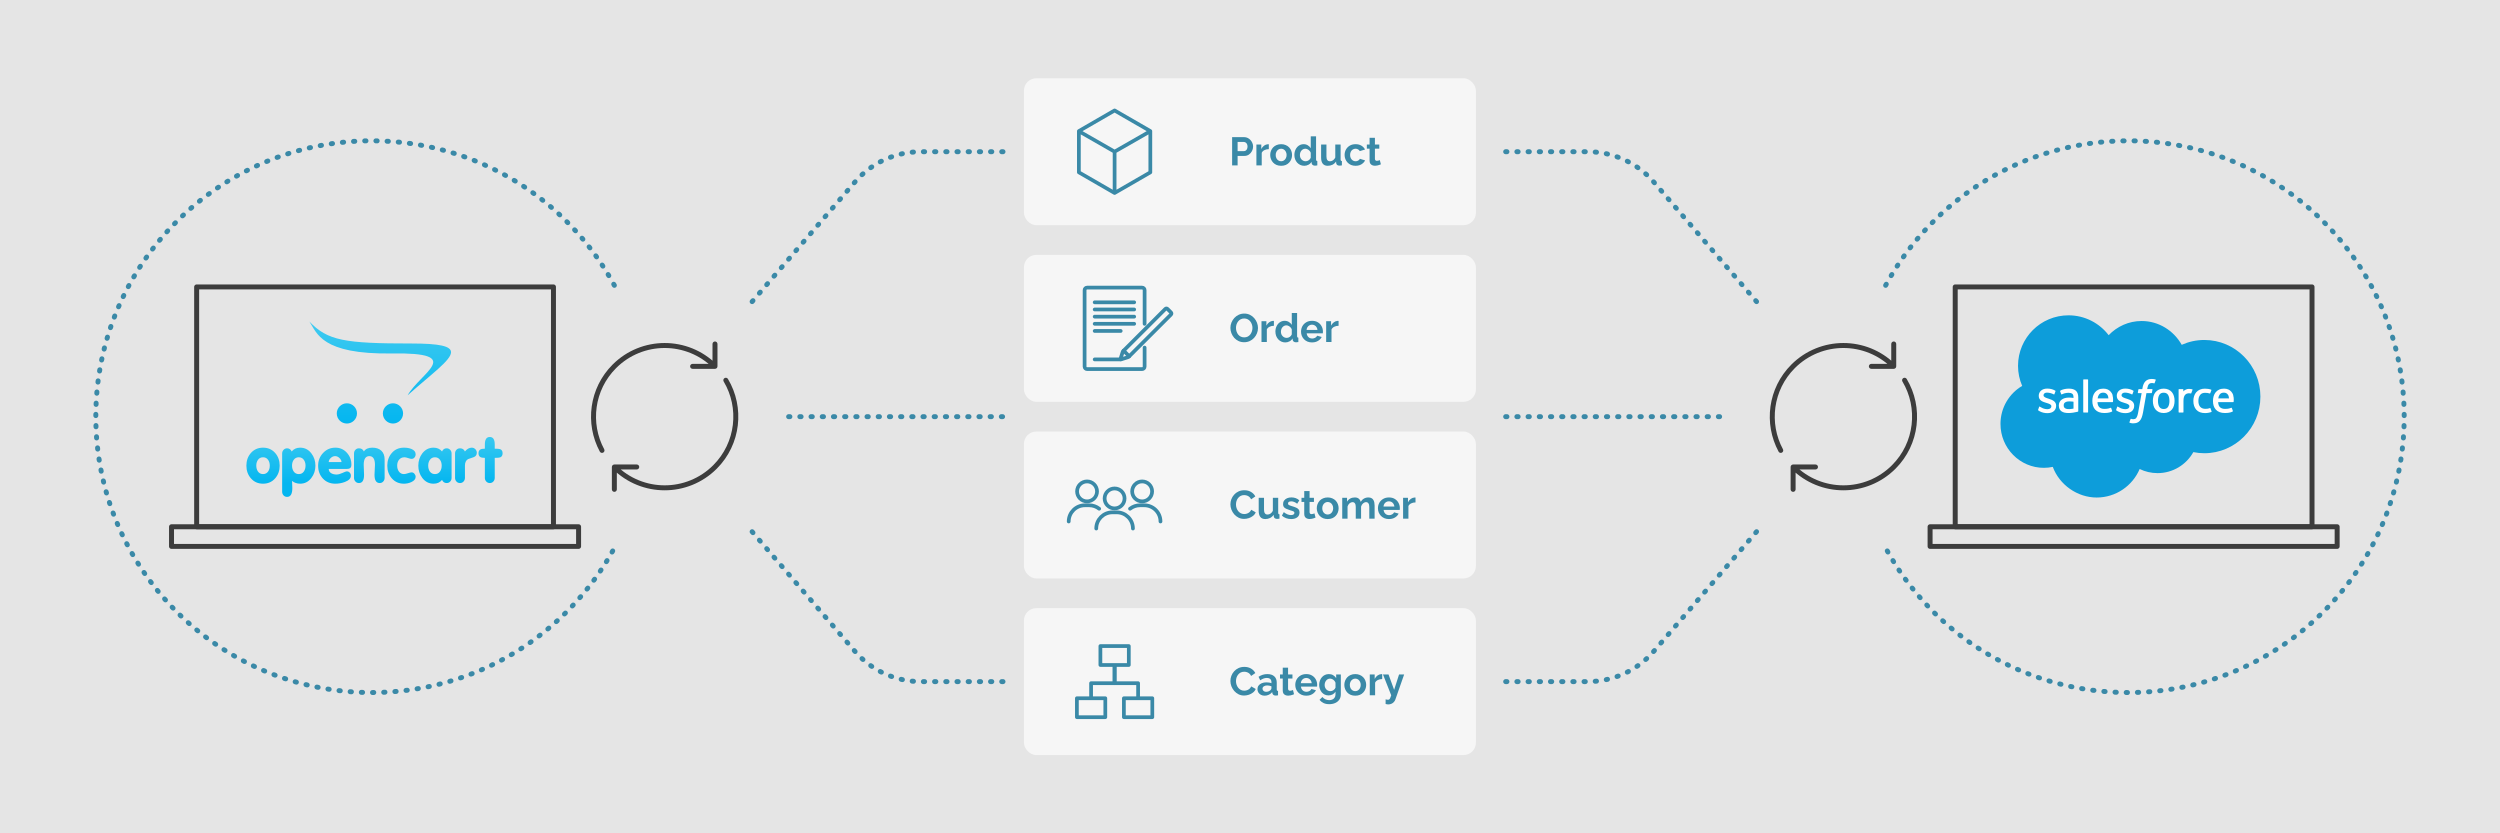 <?xml version="1.0" encoding="UTF-8"?>
<svg xmlns="http://www.w3.org/2000/svg" width="2010" height="670" viewBox="0 0 2010 670" fill="none">
  <rect width="2010" height="670" fill="#E5E5E5"></rect>
  <path d="M1695.36 269.493C1702.1 262.466 1711.47 258.094 1721.85 258.094C1735.65 258.094 1747.67 265.807 1754.1 277.23C1759.67 274.735 1765.84 273.338 1772.31 273.338C1797.2 273.338 1817.36 293.71 1817.36 318.866C1817.36 344.022 1797.18 364.394 1772.31 364.394C1769.27 364.394 1766.3 364.097 1763.44 363.502C1757.8 373.573 1747.03 380.394 1734.69 380.394C1729.53 380.394 1724.63 379.204 1720.29 377.075C1714.58 390.557 1701.23 400.011 1685.71 400.011C1670.19 400.011 1655.75 389.756 1650.44 375.381C1648.14 375.862 1645.74 376.137 1643.27 376.137C1624 376.137 1608.39 360.343 1608.39 340.841C1608.39 327.77 1615.41 316.371 1625.83 310.26C1623.68 305.315 1622.49 299.845 1622.49 294.122C1622.49 271.69 1640.66 253.516 1663.08 253.516C1676.25 253.516 1687.95 259.787 1695.36 269.493Z" fill="#0D9DDA"></path>
  <path d="M1638.67 329.487C1638.54 329.83 1638.72 329.899 1638.76 329.967C1639.15 330.242 1639.56 330.448 1639.95 330.7C1642.08 331.821 1644.09 332.165 1646.19 332.165C1650.49 332.165 1653.14 329.876 1653.14 326.213V326.145C1653.14 322.757 1650.12 321.521 1647.31 320.628L1646.95 320.514C1644.82 319.827 1642.99 319.232 1642.99 317.813V317.744C1642.99 316.554 1644.07 315.661 1645.73 315.661C1647.59 315.661 1649.78 316.279 1651.17 317.057C1651.17 317.057 1651.59 317.332 1651.75 316.92C1651.84 316.691 1652.55 314.768 1652.61 314.562C1652.71 314.333 1652.55 314.173 1652.41 314.082C1650.79 313.097 1648.57 312.434 1646.26 312.434H1645.83C1641.89 312.434 1639.15 314.814 1639.15 318.202V318.271C1639.15 321.864 1642.17 323.009 1645 323.833L1645.46 323.97C1647.52 324.611 1649.3 325.16 1649.3 326.602V326.671C1649.3 327.999 1648.13 328.983 1646.28 328.983C1645.55 328.983 1643.24 328.983 1640.75 327.381C1640.45 327.198 1640.27 327.083 1640.04 326.946C1639.93 326.877 1639.61 326.74 1639.47 327.129L1638.63 329.487H1638.67Z" fill="white"></path>
  <path d="M1701.41 329.487C1701.27 329.83 1701.46 329.899 1701.5 329.967C1701.89 330.242 1702.3 330.448 1702.69 330.7C1704.82 331.821 1706.83 332.165 1708.93 332.165C1713.23 332.165 1715.88 329.876 1715.88 326.213V326.145C1715.88 322.757 1712.89 321.521 1710.05 320.628L1709.69 320.514C1707.56 319.827 1705.73 319.232 1705.73 317.813V317.744C1705.73 316.554 1706.81 315.661 1708.47 315.661C1710.33 315.661 1712.52 316.279 1713.91 317.057C1713.91 317.057 1714.32 317.332 1714.48 316.92C1714.58 316.691 1715.28 314.768 1715.35 314.562C1715.44 314.333 1715.28 314.173 1715.15 314.082C1713.53 313.097 1711.31 312.434 1709 312.434H1708.57C1704.63 312.434 1701.89 314.814 1701.89 318.202V318.271C1701.89 321.864 1704.91 323.009 1707.74 323.833L1708.2 323.97C1710.26 324.611 1712.04 325.16 1712.04 326.602V326.671C1712.04 327.999 1710.87 328.983 1709.02 328.983C1708.29 328.983 1705.98 328.983 1703.49 327.381C1703.19 327.198 1703.01 327.083 1702.78 326.946C1702.71 326.9 1702.35 326.763 1702.21 327.129L1701.37 329.487H1701.41Z" fill="white"></path>
  <path d="M1747.83 318.431C1747.49 317.241 1746.94 316.188 1746.21 315.318C1745.48 314.448 1744.56 313.739 1743.47 313.235C1742.37 312.732 1741.09 312.457 1739.63 312.457C1738.16 312.457 1736.88 312.709 1735.79 313.235C1734.69 313.739 1733.78 314.448 1733.04 315.318C1732.31 316.188 1731.76 317.241 1731.42 318.431C1731.08 319.622 1730.9 320.903 1730.9 322.277C1730.9 323.65 1731.08 324.955 1731.42 326.122C1731.76 327.313 1732.31 328.366 1733.04 329.235C1733.78 330.105 1734.71 330.815 1735.79 331.318C1736.88 331.822 1738.16 332.074 1739.63 332.074C1741.09 332.074 1742.37 331.822 1743.47 331.318C1744.56 330.815 1745.48 330.128 1746.21 329.235C1746.94 328.366 1747.49 327.313 1747.83 326.122C1748.17 324.932 1748.36 323.65 1748.36 322.277C1748.36 320.903 1748.17 319.599 1747.83 318.431ZM1744.24 322.277C1744.24 324.36 1743.85 325.985 1743.1 327.152C1742.35 328.297 1741.2 328.846 1739.63 328.846C1738.05 328.846 1736.91 328.297 1736.15 327.152C1735.4 325.985 1735.01 324.36 1735.01 322.277C1735.01 320.194 1735.4 318.569 1736.13 317.424C1736.88 316.28 1738 315.73 1739.6 315.73C1741.2 315.73 1742.32 316.28 1743.08 317.424C1743.83 318.569 1744.22 320.194 1744.22 322.277" fill="white"></path>
  <path fill-rule="evenodd" clip-rule="evenodd" d="M1777.22 328.297C1777.11 327.954 1776.77 328.091 1776.77 328.091C1776.24 328.297 1775.69 328.481 1775.1 328.572C1774.5 328.664 1773.84 328.709 1773.13 328.709C1771.4 328.709 1770.02 328.183 1769.04 327.176C1768.06 326.146 1767.49 324.498 1767.51 322.277C1767.51 320.24 1768.01 318.729 1768.88 317.562C1769.75 316.395 1771.08 315.822 1772.86 315.822C1774.34 315.822 1775.46 315.983 1776.65 316.372C1776.65 316.372 1776.93 316.486 1777.06 316.12C1777.38 315.25 1777.61 314.632 1777.96 313.671C1778.05 313.396 1777.82 313.282 1777.73 313.259C1777.27 313.076 1776.17 312.778 1775.35 312.664C1774.57 312.549 1773.68 312.48 1772.68 312.48C1771.17 312.48 1769.84 312.732 1768.68 313.259C1767.53 313.762 1766.57 314.472 1765.8 315.342C1765.02 316.212 1764.45 317.264 1764.06 318.455C1763.67 319.645 1763.46 320.927 1763.46 322.323C1763.46 325.299 1764.26 327.702 1765.84 329.465C1767.42 331.227 1769.8 332.12 1772.9 332.12C1774.73 332.12 1776.61 331.754 1777.98 331.204C1777.98 331.204 1778.23 331.09 1778.12 330.769L1777.25 328.343L1777.22 328.297Z" fill="white"></path>
  <path fill-rule="evenodd" clip-rule="evenodd" d="M1795.53 317.767C1795.23 316.623 1794.48 315.456 1793.98 314.929C1793.2 314.082 1792.45 313.51 1791.67 313.167C1790.69 312.732 1789.5 312.457 1788.19 312.457C1786.69 312.457 1785.31 312.709 1784.19 313.235C1783.07 313.762 1782.14 314.471 1781.41 315.364C1780.67 316.257 1780.13 317.31 1779.76 318.523C1779.42 319.713 1779.23 321.018 1779.23 322.391C1779.23 323.765 1779.42 325.092 1779.78 326.26C1780.15 327.45 1780.74 328.48 1781.54 329.35C1782.34 330.22 1783.37 330.906 1784.58 331.364C1785.79 331.845 1787.28 332.074 1788.97 332.074C1792.47 332.074 1794.32 331.273 1795.07 330.861C1795.21 330.792 1795.32 330.654 1795.19 330.288L1794.39 328.068C1794.27 327.747 1793.93 327.862 1793.93 327.862C1793.06 328.182 1791.83 328.755 1788.95 328.755C1787.07 328.755 1785.68 328.205 1784.81 327.335C1783.92 326.443 1783.49 325.138 1783.39 323.307H1795.51C1795.51 323.307 1795.83 323.307 1795.85 323.009C1795.85 322.872 1796.26 320.514 1795.48 317.79L1795.53 317.767ZM1783.49 320.308C1783.65 319.164 1783.97 318.202 1784.47 317.447C1785.2 316.303 1786.34 315.685 1787.94 315.685C1789.54 315.685 1790.57 316.303 1791.33 317.447C1791.83 318.202 1792.03 319.187 1792.13 320.308H1783.49Z" fill="white"></path>
  <path fill-rule="evenodd" clip-rule="evenodd" d="M1698.53 317.767C1698.23 316.623 1697.48 315.456 1696.98 314.929C1696.2 314.082 1695.45 313.51 1694.67 313.167C1693.69 312.732 1692.5 312.457 1691.19 312.457C1689.69 312.457 1688.31 312.709 1687.2 313.235C1686.08 313.762 1685.14 314.471 1684.41 315.364C1683.68 316.257 1683.13 317.31 1682.76 318.523C1682.42 319.713 1682.24 321.018 1682.24 322.391C1682.24 323.765 1682.42 325.092 1682.78 326.26C1683.15 327.45 1683.74 328.48 1684.54 329.35C1685.34 330.22 1686.37 330.906 1687.58 331.364C1688.79 331.845 1690.28 332.074 1691.97 332.074C1695.47 332.074 1697.32 331.273 1698.07 330.861C1698.21 330.792 1698.33 330.654 1698.17 330.288L1697.37 328.068C1697.25 327.747 1696.91 327.862 1696.91 327.862C1696.04 328.182 1694.81 328.755 1691.93 328.755C1690.05 328.755 1688.66 328.205 1687.79 327.335C1686.9 326.443 1686.46 325.138 1686.37 323.307H1698.49C1698.49 323.307 1698.81 323.307 1698.83 323.009C1698.83 322.872 1699.24 320.514 1698.46 317.79L1698.53 317.767ZM1686.49 320.308C1686.65 319.164 1686.97 318.202 1687.47 317.447C1688.22 316.303 1689.34 315.685 1690.94 315.685C1692.54 315.685 1693.57 316.303 1694.35 317.447C1694.85 318.202 1695.06 319.187 1695.15 320.308H1686.51H1686.49Z" fill="white"></path>
  <path d="M1665.12 319.713C1664.61 319.667 1664 319.667 1663.22 319.667C1662.19 319.667 1661.18 319.805 1660.22 320.056C1659.29 320.308 1658.42 320.697 1657.69 321.224C1656.96 321.75 1656.36 322.414 1655.93 323.215C1655.49 324.016 1655.29 324.955 1655.29 326.008C1655.29 327.061 1655.47 328.022 1655.84 328.778C1656.2 329.533 1656.73 330.174 1657.41 330.677C1658.08 331.158 1658.92 331.524 1659.88 331.753C1660.84 331.959 1661.92 332.074 1663.08 332.074C1664.32 332.074 1665.57 331.959 1666.76 331.776C1667.95 331.57 1669.41 331.273 1669.8 331.181C1670.21 331.089 1670.65 330.975 1670.65 330.975C1670.94 330.906 1670.92 330.586 1670.92 330.586V319.484C1670.92 317.058 1670.26 315.25 1668.98 314.128C1667.7 313.006 1665.85 312.457 1663.42 312.457C1662.51 312.457 1661.05 312.571 1660.18 312.755C1660.18 312.755 1657.53 313.258 1656.45 314.128C1656.45 314.128 1656.23 314.265 1656.34 314.609L1657.21 316.921C1657.32 317.218 1657.6 317.127 1657.6 317.127C1657.6 317.127 1657.69 317.081 1657.8 317.035C1660.13 315.776 1663.08 315.799 1663.08 315.799C1664.38 315.799 1665.39 316.074 1666.08 316.577C1666.74 317.081 1667.08 317.859 1667.08 319.461V319.965C1666.05 319.805 1665.09 319.736 1665.09 319.736L1665.12 319.713ZM1660.29 328.228C1659.81 327.839 1659.74 327.747 1659.58 327.519C1659.36 327.152 1659.22 326.626 1659.22 325.939C1659.22 324.863 1659.56 324.108 1660.29 323.582C1660.29 323.582 1661.34 322.666 1663.81 322.712C1665.55 322.712 1667.1 322.986 1667.1 322.986V328.503C1667.1 328.503 1665.57 328.823 1663.84 328.938C1661.37 329.075 1660.27 328.228 1660.29 328.228Z" fill="white"></path>
  <path fill-rule="evenodd" clip-rule="evenodd" d="M1762.8 313.465C1762.89 313.191 1762.71 313.053 1762.62 313.03C1762.41 312.962 1761.38 312.733 1760.58 312.687C1759.05 312.595 1758.21 312.847 1757.45 313.191C1756.7 313.534 1755.88 314.083 1755.4 314.701V313.213C1755.4 313.007 1755.26 312.847 1755.05 312.847H1751.94C1751.74 312.847 1751.6 313.007 1751.6 313.213V331.319C1751.6 331.525 1751.76 331.686 1751.97 331.686H1755.14C1755.35 331.686 1755.51 331.525 1755.51 331.319V322.278C1755.51 321.065 1755.65 319.851 1755.92 319.096C1756.17 318.341 1756.54 317.746 1756.97 317.311C1757.41 316.876 1757.91 316.578 1758.46 316.418C1759.03 316.235 1759.65 316.189 1760.08 316.189C1760.72 316.189 1761.41 316.349 1761.41 316.349C1761.64 316.372 1761.77 316.235 1761.84 316.029C1762.05 315.479 1762.64 313.809 1762.76 313.488L1762.8 313.465Z" fill="white"></path>
  <path fill-rule="evenodd" clip-rule="evenodd" d="M1732.93 305.086C1732.54 304.971 1732.2 304.88 1731.74 304.811C1731.28 304.72 1730.71 304.674 1730.09 304.674C1727.9 304.674 1726.19 305.292 1724.97 306.528C1723.76 307.741 1722.94 309.595 1722.55 312.021L1722.42 312.846H1719.67C1719.67 312.846 1719.33 312.846 1719.26 313.189L1718.8 315.707C1718.78 315.959 1718.87 316.096 1719.19 316.096H1721.87L1719.15 331.272C1718.94 332.485 1718.69 333.492 1718.42 334.27C1718.14 335.026 1717.89 335.575 1717.57 335.987C1717.25 336.376 1716.98 336.674 1716.47 336.834C1716.06 336.971 1715.58 337.04 1715.06 337.04C1714.76 337.04 1714.37 336.994 1714.07 336.926C1713.78 336.88 1713.64 336.811 1713.41 336.72C1713.41 336.72 1713.09 336.605 1712.98 336.926C1712.88 337.177 1712.15 339.146 1712.08 339.398C1711.99 339.627 1712.13 339.833 1712.27 339.878C1712.63 340.016 1712.88 340.084 1713.36 340.199C1714.03 340.359 1714.6 340.359 1715.15 340.359C1716.27 340.359 1717.27 340.199 1718.12 339.901C1718.96 339.604 1719.7 339.054 1720.36 338.345C1721.07 337.567 1721.5 336.743 1721.94 335.621C1722.35 334.522 1722.71 333.149 1723.01 331.547L1725.73 316.073H1729.73C1729.73 316.073 1730.07 316.073 1730.14 315.73L1730.6 313.212C1730.62 312.96 1730.53 312.823 1730.21 312.823H1726.35C1726.35 312.823 1726.55 311.381 1726.99 310.076C1727.17 309.526 1727.53 309.092 1727.83 308.771C1728.13 308.474 1728.47 308.268 1728.84 308.13C1729.23 308.016 1729.66 307.947 1730.14 307.947C1730.51 307.947 1730.87 307.993 1731.15 308.039C1731.51 308.107 1731.67 308.153 1731.76 308.199C1732.15 308.313 1732.22 308.199 1732.29 308.016L1733.23 305.475C1733.32 305.2 1733.09 305.086 1733 305.063L1732.93 305.086Z" fill="white"></path>
  <path fill-rule="evenodd" clip-rule="evenodd" d="M1678.83 331.317C1678.83 331.523 1678.69 331.683 1678.49 331.683H1675.26C1675.06 331.683 1674.92 331.523 1674.92 331.317V305.429C1674.92 305.223 1675.06 305.062 1675.26 305.062H1678.49C1678.69 305.062 1678.83 305.223 1678.83 305.429V331.317Z" fill="white"></path>
  <rect x="1571.99" y="230.688" width="286.876" height="192.816" stroke="#3C3C3C" stroke-width="4" stroke-linecap="round" stroke-linejoin="round"></rect>
  <rect x="1551.79" y="423.504" width="327.277" height="15.804" stroke="#3C3C3C" stroke-width="4" stroke-linecap="round" stroke-linejoin="round"></rect>
  <path d="M224.85 374.381C224.85 378.414 223.651 381.811 221.246 384.561C218.735 387.442 215.473 388.888 211.48 388.888C207.477 388.888 204.225 387.442 201.715 384.561C199.308 381.811 198.101 378.414 198.101 374.381C198.101 370.337 199.308 366.941 201.715 364.201C204.253 361.347 207.515 359.92 211.48 359.92C215.473 359.92 218.735 361.347 221.246 364.201C223.651 366.941 224.85 370.337 224.85 374.381ZM216.9 374.381C216.9 372.554 216.463 371.012 215.588 369.766C214.609 368.349 213.239 367.645 211.48 367.645C209.721 367.645 208.352 368.349 207.372 369.766C206.488 371.012 206.05 372.554 206.05 374.381C206.05 376.197 206.488 377.758 207.372 379.042C208.352 380.459 209.721 381.164 211.48 381.164C213.239 381.164 214.609 380.459 215.588 379.042C216.463 377.758 216.9 376.197 216.9 374.381ZM253.596 374.381C253.596 378.148 252.512 381.439 250.334 384.255C248.004 387.337 244.999 388.888 241.348 388.888C238.771 388.888 236.584 388.137 234.796 386.653C234.796 386.995 234.834 387.823 234.911 389.146C234.987 390.477 235.024 391.561 235.024 392.418C235.024 397.147 233.617 399.506 230.803 399.506C229.652 399.506 228.711 399.097 227.959 398.288C227.218 397.47 226.847 396.489 226.847 395.329V364.572C226.847 363.449 227.227 362.479 227.988 361.661C228.748 360.852 229.69 360.444 230.812 360.444C232.504 360.444 233.741 361.289 234.521 362.974C236.185 360.938 238.457 359.92 241.338 359.92C244.999 359.92 247.995 361.441 250.334 364.496C252.502 367.322 253.596 370.614 253.596 374.381ZM245.646 374.381C245.646 372.554 245.2 371.012 244.325 369.766C243.344 368.349 241.976 367.645 240.216 367.645C238.457 367.645 237.088 368.349 236.108 369.766C235.233 371.012 234.796 372.554 234.796 374.381C234.796 376.197 235.233 377.758 236.108 379.042C237.088 380.459 238.457 381.164 240.216 381.164C241.976 381.164 243.344 380.459 244.325 379.042C245.2 377.758 245.646 376.197 245.646 374.381ZM282.522 373.525C282.522 374.856 282.208 375.769 281.58 376.284C280.953 376.787 279.974 377.044 278.652 377.044H264.302C264.302 378.567 265.016 379.736 266.442 380.554C267.593 381.192 269 381.516 270.664 381.516C271.958 381.516 273.508 381.087 275.324 380.241C277.14 379.384 278.309 378.965 278.814 378.965C279.736 378.965 280.516 379.299 281.162 379.984C281.799 380.66 282.123 381.477 282.123 382.42C282.123 384.597 280.497 386.292 277.244 387.509C274.763 388.422 272.243 388.888 269.666 388.888C265.52 388.888 262.173 387.509 259.615 384.761C257.057 382.01 255.774 378.557 255.774 374.381C255.774 370.403 257.105 367.007 259.767 364.173C262.42 361.337 265.72 359.92 269.656 359.92C273.317 359.92 276.379 361.262 278.833 363.944C281.286 366.628 282.522 369.824 282.522 373.525ZM274.573 371.526C274.534 370.308 273.974 369.205 272.89 368.205C271.805 367.207 270.655 366.713 269.438 366.713C268.183 366.713 267.013 367.207 265.929 368.205C264.845 369.205 264.302 370.308 264.302 371.526H274.573ZM309.233 384.188C309.233 385.35 308.862 386.329 308.122 387.147C307.37 387.957 306.428 388.366 305.278 388.366C302.501 388.366 301.112 386.158 301.112 381.754C301.112 380.907 301.17 379.575 301.283 377.739C301.407 375.912 301.465 374.571 301.465 373.724C301.465 369.052 299.953 366.713 296.938 366.713C293.923 366.713 292.421 369.052 292.421 373.724C292.421 374.571 292.469 375.912 292.554 377.739C292.649 379.575 292.697 380.907 292.697 381.754C292.697 386.158 291.328 388.366 288.589 388.366C287.438 388.366 286.497 387.957 285.755 387.147C285.004 386.329 284.633 385.35 284.633 384.188V364.564C284.633 363.41 285.004 362.432 285.755 361.642C286.497 360.843 287.448 360.444 288.599 360.444C290.501 360.444 291.822 361.289 292.564 362.974C293.847 360.938 296.12 359.92 299.372 359.92C302.387 359.92 304.783 360.718 306.542 362.307C308.34 364.012 309.233 366.351 309.233 369.329V384.188ZM334.175 383.342C334.175 385.14 333.007 386.567 330.667 387.614C328.813 388.46 326.799 388.894 324.762 388.888C320.757 388.888 317.506 387.442 314.996 384.561C312.59 381.811 311.382 378.414 311.382 374.381C311.382 370.337 312.609 366.922 315.072 364.125C317.534 361.319 320.757 359.92 324.762 359.92C327.072 359.92 329.06 360.262 330.715 360.938C333.025 361.852 334.175 363.278 334.175 365.219C334.175 366.198 333.871 367.064 333.262 367.816C332.654 368.558 331.873 368.939 330.924 368.939C330.276 368.939 329.344 368.72 328.128 368.293C326.91 367.854 325.942 367.645 325.229 367.645C323.335 367.645 321.861 368.32 320.806 369.671C319.826 370.889 319.332 372.449 319.332 374.381C319.332 376.197 319.769 377.739 320.655 378.985C321.632 380.441 323.012 381.164 324.771 381.164C325.552 381.164 326.615 380.935 327.975 380.468C329.336 380.013 330.316 379.775 330.924 379.775C331.808 379.775 332.568 380.155 333.216 380.897C333.853 381.649 334.175 382.457 334.175 383.342ZM363.073 384.188C363.073 385.35 362.703 386.329 361.961 387.147C361.21 387.957 360.26 388.366 359.107 388.366C357.377 388.366 356.141 387.518 355.399 385.835C353.736 387.871 351.462 388.888 348.582 388.888C344.893 388.888 341.869 387.337 339.529 384.255C337.399 381.439 336.326 378.148 336.326 374.381C336.326 370.614 337.399 367.322 339.529 364.496C341.907 361.441 344.92 359.92 348.582 359.92C351.462 359.92 353.736 360.938 355.399 362.974C356.141 361.289 357.377 360.444 359.107 360.444C360.23 360.444 361.172 360.852 361.934 361.661C362.693 362.479 363.073 363.44 363.073 364.564V384.188ZM355.124 374.381C355.124 372.554 354.688 371.012 353.812 369.766C352.794 368.349 351.425 367.645 349.704 367.645C347.945 367.645 346.576 368.349 345.596 369.766C344.712 371.012 344.276 372.554 344.276 374.381C344.276 376.197 344.701 377.758 345.547 379.042C346.557 380.459 347.945 381.164 349.704 381.164C351.462 381.164 352.832 380.459 353.812 379.042C354.688 377.758 355.124 376.197 355.124 374.381ZM383.357 364.039C383.357 365.742 382.529 366.912 380.875 367.549C379.344 368.063 377.821 368.588 376.301 369.128C374.635 370.08 373.809 371.85 373.809 374.419V384.188C373.809 385.35 373.428 386.329 372.688 387.147C371.935 387.957 370.985 388.366 369.834 388.366C368.675 388.366 367.723 387.957 366.983 387.147C366.23 386.329 365.86 385.35 365.86 384.188V364.564C365.86 363.41 366.23 362.432 366.972 361.642C367.723 360.843 368.675 360.444 369.826 360.444C371.727 360.444 373.048 361.289 373.791 362.974C375.493 360.938 377.319 359.92 379.287 359.92C380.408 359.92 381.369 360.328 382.168 361.137C382.956 361.956 383.357 362.926 383.357 364.039ZM404.096 364.401C404.096 366.17 403.402 367.283 402.025 367.76C401.347 367.997 399.929 368.12 397.771 368.12V384.188C397.771 385.35 397.391 386.329 396.651 387.147C395.899 387.957 394.948 388.366 393.798 388.366C392.677 388.366 391.724 387.957 390.963 387.147C390.203 386.329 389.823 385.35 389.823 384.188V368.12C388.187 368.12 386.999 367.911 386.248 367.503C385.222 366.932 384.714 365.895 384.714 364.401C384.714 362.908 385.238 361.89 386.293 361.347C387.007 360.947 388.187 360.738 389.823 360.738V357.333C389.823 353.328 391.143 351.33 393.798 351.33C396.441 351.33 397.771 353.328 397.771 357.333V360.738C399.929 360.738 401.347 360.862 402.025 361.099C403.402 361.575 404.096 362.68 404.096 364.401Z" fill="url(#paint0_linear_2927_327)"></path>
  <path d="M362.634 283.145C362.592 278.348 353.733 276.171 330.8 276.171C276.992 276.171 263.341 273.872 248.732 258.492C254.878 267.727 258.241 285.048 315.114 284.186C374.453 283.271 338.252 299.493 327.72 317.821C346.715 300.859 362.577 289.679 362.634 283.214V283.145ZM287.022 332.398C287.02 336.856 283.354 340.524 278.897 340.525C274.395 340.525 270.755 336.883 270.755 332.398V332.391C270.755 327.925 274.427 324.25 278.893 324.25H278.897C283.384 324.25 287.022 327.893 287.022 332.398ZM324.077 332.398C324.075 336.856 320.409 340.524 315.952 340.525C311.455 340.525 307.812 336.883 307.812 332.398V332.391C307.812 327.925 311.484 324.25 315.948 324.25H315.952C320.439 324.25 324.077 327.893 324.077 332.398Z" fill="url(#paint1_linear_2927_327)"></path>
  <rect x="158.105" y="230.688" width="286.876" height="192.816" stroke="#3C3C3C" stroke-width="4" stroke-linecap="round" stroke-linejoin="round"></rect>
  <rect x="137.904" y="423.504" width="327.277" height="15.804" stroke="#3C3C3C" stroke-width="4" stroke-linecap="round" stroke-linejoin="round"></rect>
  <rect x="823.23" y="62.911" width="363.403" height="118.14" rx="10" fill="#F6F6F6"></rect>
  <path d="M896.138 121.943V155.148M867.428 105.489L896.136 121.942L924.844 105.489M924.86 138.565L896.138 155.148L867.415 138.565V105.399L896.131 88.812L924.86 105.399V138.565Z" stroke="#3A89A7" stroke-width="3" stroke-linecap="round" stroke-linejoin="round"></path>
  <path d="M990.625 132.98V110.26H1000.26C1001.3 110.26 1002.26 110.474 1003.14 110.9C1004.01 111.327 1004.77 111.903 1005.41 112.628C1006.07 113.354 1006.58 114.164 1006.94 115.06C1007.31 115.956 1007.49 116.874 1007.49 117.812C1007.49 119.092 1007.19 120.308 1006.59 121.46C1006 122.612 1005.17 123.551 1004.13 124.276C1003.08 125.002 1001.85 125.364 1000.42 125.364H995.041V132.98H990.625ZM995.041 121.492H1000.16C1000.69 121.492 1001.17 121.343 1001.6 121.044C1002.03 120.746 1002.37 120.319 1002.62 119.764C1002.88 119.188 1003.01 118.538 1003.01 117.812C1003.01 117.023 1002.86 116.351 1002.56 115.796C1002.28 115.242 1001.91 114.826 1001.44 114.548C1000.99 114.271 1000.5 114.132 999.969 114.132H995.041V121.492ZM1020.13 119.924C1018.83 119.924 1017.67 120.18 1016.64 120.692C1015.62 121.183 1014.88 121.898 1014.43 122.836V132.98H1010.15V116.212H1014.08V119.796C1014.68 118.644 1015.44 117.738 1016.35 117.076C1017.27 116.415 1018.24 116.052 1019.27 115.988C1019.5 115.988 1019.68 115.988 1019.81 115.988C1019.94 115.988 1020.05 115.999 1020.13 116.02V119.924ZM1030.05 133.3C1028.68 133.3 1027.45 133.076 1026.37 132.628C1025.28 132.159 1024.35 131.519 1023.58 130.708C1022.84 129.898 1022.26 128.97 1021.85 127.924C1021.45 126.879 1021.25 125.78 1021.25 124.628C1021.25 123.455 1021.45 122.346 1021.85 121.3C1022.26 120.255 1022.84 119.327 1023.58 118.516C1024.35 117.706 1025.28 117.076 1026.37 116.628C1027.45 116.159 1028.68 115.924 1030.05 115.924C1031.41 115.924 1032.63 116.159 1033.69 116.628C1034.78 117.076 1035.71 117.706 1036.48 118.516C1037.25 119.327 1037.82 120.255 1038.21 121.3C1038.61 122.346 1038.81 123.455 1038.81 124.628C1038.81 125.78 1038.61 126.879 1038.21 127.924C1037.82 128.97 1037.25 129.898 1036.48 130.708C1035.73 131.519 1034.81 132.159 1033.73 132.628C1032.64 133.076 1031.41 133.3 1030.05 133.3ZM1025.66 124.628C1025.66 125.61 1025.85 126.484 1026.24 127.252C1026.62 127.999 1027.15 128.586 1027.81 129.012C1028.47 129.439 1029.21 129.652 1030.05 129.652C1030.86 129.652 1031.59 129.439 1032.25 129.012C1032.92 128.564 1033.44 127.967 1033.82 127.22C1034.23 126.452 1034.43 125.578 1034.43 124.596C1034.43 123.636 1034.23 122.772 1033.82 122.004C1033.44 121.236 1032.92 120.639 1032.25 120.212C1031.59 119.786 1030.86 119.572 1030.05 119.572C1029.21 119.572 1028.47 119.796 1027.81 120.244C1027.15 120.671 1026.62 121.268 1026.24 122.036C1025.85 122.783 1025.66 123.647 1025.66 124.628ZM1040.68 124.596C1040.68 122.975 1041 121.514 1041.64 120.212C1042.28 118.89 1043.17 117.844 1044.3 117.076C1045.43 116.308 1046.72 115.924 1048.17 115.924C1049.41 115.924 1050.52 116.234 1051.5 116.852C1052.5 117.45 1053.28 118.218 1053.84 119.156V109.62H1058.12V128.18C1058.12 128.628 1058.2 128.948 1058.35 129.14C1058.5 129.332 1058.75 129.45 1059.12 129.492V132.98C1058.37 133.13 1057.76 133.204 1057.29 133.204C1056.52 133.204 1055.88 133.012 1055.37 132.628C1054.88 132.244 1054.6 131.743 1054.54 131.124L1054.48 130.068C1053.86 131.114 1053.02 131.914 1051.95 132.468C1050.9 133.023 1049.8 133.3 1048.65 133.3C1047.5 133.3 1046.43 133.076 1045.45 132.628C1044.49 132.18 1043.65 131.562 1042.92 130.772C1042.22 129.983 1041.67 129.066 1041.26 128.02C1040.88 126.954 1040.68 125.812 1040.68 124.596ZM1053.84 126.836V122.836C1053.62 122.218 1053.28 121.663 1052.81 121.172C1052.34 120.682 1051.82 120.298 1051.24 120.02C1050.67 119.722 1050.09 119.572 1049.52 119.572C1048.86 119.572 1048.26 119.711 1047.72 119.988C1047.19 120.266 1046.72 120.639 1046.32 121.108C1045.93 121.578 1045.63 122.122 1045.42 122.74C1045.23 123.359 1045.13 124.01 1045.13 124.692C1045.13 125.375 1045.24 126.026 1045.45 126.644C1045.69 127.242 1046.02 127.764 1046.44 128.212C1046.87 128.66 1047.36 129.012 1047.92 129.268C1048.49 129.524 1049.11 129.652 1049.77 129.652C1050.18 129.652 1050.58 129.588 1050.99 129.46C1051.42 129.311 1051.81 129.119 1052.17 128.884C1052.56 128.628 1052.89 128.33 1053.16 127.988C1053.46 127.626 1053.69 127.242 1053.84 126.836ZM1062.17 126.708V116.212H1066.46V125.78C1066.46 127.06 1066.7 128.031 1067.17 128.692C1067.64 129.332 1068.33 129.652 1069.25 129.652C1069.8 129.652 1070.34 129.546 1070.88 129.332C1071.43 129.098 1071.93 128.756 1072.38 128.308C1072.85 127.86 1073.25 127.295 1073.57 126.612V116.212H1077.85V128.18C1077.85 128.628 1077.93 128.948 1078.08 129.14C1078.25 129.332 1078.52 129.45 1078.88 129.492V132.98C1078.45 133.044 1078.09 133.087 1077.79 133.108C1077.51 133.151 1077.26 133.172 1077.02 133.172C1076.25 133.172 1075.62 133.002 1075.13 132.66C1074.66 132.298 1074.39 131.807 1074.3 131.188L1074.21 129.844C1073.46 130.975 1072.5 131.839 1071.33 132.436C1070.15 133.012 1068.86 133.3 1067.45 133.3C1065.73 133.3 1064.41 132.746 1063.52 131.636C1062.62 130.506 1062.17 128.863 1062.17 126.708ZM1089.92 133.3C1088.56 133.3 1087.33 133.076 1086.24 132.628C1085.16 132.159 1084.23 131.519 1083.46 130.708C1082.69 129.876 1082.09 128.938 1081.67 127.892C1081.26 126.847 1081.06 125.748 1081.06 124.596C1081.06 123.018 1081.41 121.578 1082.12 120.276C1082.84 118.954 1083.86 117.898 1085.19 117.108C1086.51 116.319 1088.08 115.924 1089.89 115.924C1091.7 115.924 1093.26 116.319 1094.56 117.108C1095.86 117.898 1096.84 118.932 1097.48 120.212L1093.28 121.492C1092.92 120.874 1092.44 120.404 1091.84 120.084C1091.25 119.743 1090.58 119.572 1089.86 119.572C1089.05 119.572 1088.3 119.786 1087.62 120.212C1086.96 120.618 1086.44 121.204 1086.05 121.972C1085.67 122.719 1085.48 123.594 1085.48 124.596C1085.48 125.578 1085.67 126.452 1086.05 127.22C1086.46 127.967 1086.99 128.564 1087.65 129.012C1088.31 129.439 1089.05 129.652 1089.86 129.652C1090.37 129.652 1090.85 129.567 1091.3 129.396C1091.77 129.226 1092.18 128.991 1092.55 128.692C1092.91 128.394 1093.18 128.052 1093.35 127.668L1097.54 128.948C1097.16 129.78 1096.59 130.527 1095.84 131.188C1095.12 131.85 1094.25 132.372 1093.25 132.756C1092.27 133.119 1091.16 133.3 1089.92 133.3ZM1110.23 132.116C1109.86 132.266 1109.43 132.436 1108.91 132.628C1108.4 132.82 1107.85 132.97 1107.25 133.076C1106.67 133.204 1106.09 133.268 1105.49 133.268C1104.7 133.268 1103.97 133.13 1103.31 132.852C1102.65 132.575 1102.12 132.138 1101.71 131.54C1101.33 130.922 1101.14 130.122 1101.14 129.14V119.508H1098.93V116.212H1101.14V110.772H1105.43V116.212H1108.95V119.508H1105.43V127.7C1105.45 128.276 1105.61 128.692 1105.91 128.948C1106.2 129.204 1106.58 129.332 1107.03 129.332C1107.47 129.332 1107.91 129.258 1108.34 129.108C1108.76 128.959 1109.11 128.831 1109.36 128.724L1110.23 132.116Z" fill="#3A89A7"></path>
  <rect x="823.23" y="204.922" width="363.403" height="118.14" rx="10" fill="#F6F6F6"></rect>
  <path d="M880.126 243.062H911.879" stroke="#3A89A7" stroke-width="3" stroke-linecap="round" stroke-linejoin="round"></path>
  <path d="M920.259 260.382V233.246C920.259 232.142 919.364 231.246 918.259 231.246H874.016C872.911 231.246 872.016 232.142 872.016 233.246V294.743C872.016 295.848 872.911 296.743 874.016 296.743H918.259C919.364 296.743 920.259 295.848 920.259 294.743V279.466" stroke="#3A89A7" stroke-width="3" stroke-linecap="round" stroke-linejoin="round"></path>
  <path d="M880.126 248.82H911.879" stroke="#3A89A7" stroke-width="3" stroke-linecap="round" stroke-linejoin="round"></path>
  <path d="M880.126 254.576H911.879" stroke="#3A89A7" stroke-width="3" stroke-linecap="round" stroke-linejoin="round"></path>
  <path d="M880.126 260.336H911.879" stroke="#3A89A7" stroke-width="3" stroke-linecap="round" stroke-linejoin="round"></path>
  <path d="M880.126 266.092H901.037" stroke="#3A89A7" stroke-width="3" stroke-linecap="round" stroke-linejoin="round"></path>
  <path d="M880.126 288.965H901.037" stroke="#3A89A7" stroke-width="3" stroke-linecap="round" stroke-linejoin="round"></path>
  <path d="M902.585 283.109L900.874 288.598C900.805 288.82 901.014 289.029 901.236 288.96L906.725 287.249C907.082 287.138 907.407 286.941 907.672 286.677L941.491 252.857C941.942 252.406 941.942 251.674 941.491 251.222L938.612 248.343C938.16 247.891 937.428 247.891 936.976 248.343L903.157 282.162C902.892 282.427 902.696 282.752 902.585 283.109Z" stroke="#3A89A7" stroke-width="3" stroke-linecap="round" stroke-linejoin="round"></path>
  <path d="M903.388 281.932L907.902 286.446" stroke="#3A89A7" stroke-width="3" stroke-linecap="round" stroke-linejoin="round"></path>
  <path d="M1000.32 275.152C998.657 275.152 997.142 274.832 995.777 274.192C994.433 273.552 993.27 272.688 992.289 271.6C991.329 270.491 990.582 269.254 990.049 267.888C989.516 266.502 989.249 265.083 989.249 263.632C989.249 262.118 989.526 260.678 990.081 259.312C990.657 257.926 991.436 256.699 992.417 255.632C993.42 254.544 994.593 253.691 995.937 253.072C997.302 252.432 998.796 252.112 1000.42 252.112C1002.06 252.112 1003.55 252.443 1004.9 253.104C1006.26 253.766 1007.42 254.651 1008.38 255.76C1009.34 256.87 1010.09 258.107 1010.62 259.472C1011.16 260.838 1011.42 262.246 1011.42 263.696C1011.42 265.19 1011.15 266.63 1010.59 268.016C1010.04 269.382 1009.26 270.608 1008.26 271.696C1007.28 272.763 1006.1 273.606 1004.74 274.224C1003.39 274.843 1001.92 275.152 1000.32 275.152ZM993.729 263.632C993.729 264.614 993.878 265.563 994.177 266.48C994.476 267.398 994.902 268.219 995.457 268.944C996.033 269.648 996.726 270.214 997.537 270.64C998.369 271.046 999.308 271.248 1000.35 271.248C1001.42 271.248 1002.37 271.035 1003.2 270.608C1004.03 270.16 1004.73 269.574 1005.28 268.848C1005.84 268.102 1006.25 267.28 1006.53 266.384C1006.83 265.467 1006.98 264.55 1006.98 263.632C1006.98 262.651 1006.82 261.712 1006.5 260.816C1006.2 259.899 1005.76 259.088 1005.18 258.384C1004.63 257.659 1003.94 257.094 1003.1 256.688C1002.29 256.262 1001.38 256.048 1000.35 256.048C999.265 256.048 998.305 256.272 997.473 256.72C996.662 257.147 995.98 257.723 995.425 258.448C994.87 259.174 994.444 259.984 994.145 260.88C993.868 261.776 993.729 262.694 993.729 263.632ZM1024.22 261.936C1022.92 261.936 1021.76 262.192 1020.74 262.704C1019.71 263.195 1018.98 263.91 1018.53 264.848V274.992H1014.24V258.224H1018.18V261.808C1018.77 260.656 1019.53 259.75 1020.45 259.088C1021.37 258.427 1022.34 258.064 1023.36 258C1023.59 258 1023.78 258 1023.9 258C1024.03 258 1024.14 258.011 1024.22 258.032V261.936ZM1025.43 266.608C1025.43 264.987 1025.75 263.526 1026.39 262.224C1027.03 260.902 1027.92 259.856 1029.05 259.088C1030.18 258.32 1031.47 257.936 1032.92 257.936C1034.16 257.936 1035.27 258.246 1036.25 258.864C1037.25 259.462 1038.03 260.23 1038.59 261.168V251.632H1042.87V270.192C1042.87 270.64 1042.95 270.96 1043.1 271.152C1043.25 271.344 1043.5 271.462 1043.87 271.504V274.992C1043.12 275.142 1042.51 275.216 1042.04 275.216C1041.27 275.216 1040.63 275.024 1040.12 274.64C1039.63 274.256 1039.35 273.755 1039.29 273.136L1039.23 272.08C1038.61 273.126 1037.77 273.926 1036.7 274.48C1035.65 275.035 1034.55 275.312 1033.4 275.312C1032.25 275.312 1031.18 275.088 1030.2 274.64C1029.24 274.192 1028.4 273.574 1027.67 272.784C1026.97 271.995 1026.42 271.078 1026.01 270.032C1025.63 268.966 1025.43 267.824 1025.43 266.608ZM1038.59 268.848V264.848C1038.37 264.23 1038.03 263.675 1037.56 263.184C1037.09 262.694 1036.57 262.31 1035.99 262.032C1035.42 261.734 1034.84 261.584 1034.27 261.584C1033.61 261.584 1033.01 261.723 1032.47 262C1031.94 262.278 1031.47 262.651 1031.07 263.12C1030.68 263.59 1030.38 264.134 1030.17 264.752C1029.98 265.371 1029.88 266.022 1029.88 266.704C1029.88 267.387 1029.99 268.038 1030.2 268.656C1030.44 269.254 1030.77 269.776 1031.19 270.224C1031.62 270.672 1032.11 271.024 1032.67 271.28C1033.24 271.536 1033.86 271.664 1034.52 271.664C1034.93 271.664 1035.33 271.6 1035.74 271.472C1036.17 271.323 1036.56 271.131 1036.92 270.896C1037.31 270.64 1037.64 270.342 1037.91 270C1038.21 269.638 1038.44 269.254 1038.59 268.848ZM1054.86 275.312C1053.52 275.312 1052.3 275.088 1051.21 274.64C1050.12 274.171 1049.2 273.542 1048.43 272.752C1047.66 271.942 1047.06 271.024 1046.64 270C1046.23 268.955 1046.03 267.856 1046.03 266.704C1046.03 265.104 1046.38 263.643 1047.08 262.32C1047.81 260.998 1048.83 259.942 1050.16 259.152C1051.5 258.342 1053.08 257.936 1054.89 257.936C1056.73 257.936 1058.29 258.342 1059.6 259.152C1060.9 259.942 1061.89 260.998 1062.57 262.32C1063.28 263.622 1063.63 265.03 1063.63 266.544C1063.63 266.8 1063.62 267.067 1063.6 267.344C1063.57 267.6 1063.55 267.814 1063.53 267.984H1050.57C1050.66 268.838 1050.9 269.584 1051.31 270.224C1051.73 270.864 1052.27 271.355 1052.91 271.696C1053.57 272.016 1054.27 272.176 1055.02 272.176C1055.87 272.176 1056.67 271.974 1057.42 271.568C1058.19 271.142 1058.71 270.587 1058.99 269.904L1062.67 270.928C1062.26 271.782 1061.68 272.539 1060.91 273.2C1060.16 273.862 1059.28 274.384 1058.25 274.768C1057.23 275.131 1056.1 275.312 1054.86 275.312ZM1050.48 265.264H1059.24C1059.16 264.411 1058.91 263.675 1058.51 263.056C1058.12 262.416 1057.61 261.926 1056.97 261.584C1056.33 261.222 1055.62 261.04 1054.83 261.04C1054.06 261.04 1053.36 261.222 1052.72 261.584C1052.1 261.926 1051.59 262.416 1051.18 263.056C1050.8 263.675 1050.56 264.411 1050.48 265.264ZM1076.22 261.936C1074.92 261.936 1073.76 262.192 1072.74 262.704C1071.71 263.195 1070.98 263.91 1070.53 264.848V274.992H1066.24V258.224H1070.18V261.808C1070.77 260.656 1071.53 259.75 1072.45 259.088C1073.37 258.427 1074.34 258.064 1075.36 258C1075.59 258 1075.78 258 1075.9 258C1076.03 258 1076.14 258.011 1076.22 258.032V261.936Z" fill="#3A89A7"></path>
  <rect x="823.23" y="346.934" width="363.403" height="118.14" rx="10" fill="#F6F6F6"></rect>
  <path d="M926.299 395.085C926.299 399.513 922.709 403.104 918.28 403.104C913.852 403.104 910.262 399.513 910.262 395.085C910.262 390.656 913.852 387.066 918.28 387.066C922.709 387.066 926.299 390.656 926.299 395.085Z" stroke="#3A89A7" stroke-width="3" stroke-linecap="round" stroke-linejoin="round"></path>
  <path d="M933.029 419.284C933.029 412.088 927.196 406.254 919.999 406.254H916.563C913.537 406.254 910.753 407.285 908.541 409.015" stroke="#3A89A7" stroke-width="3" stroke-linecap="round" stroke-linejoin="round"></path>
  <path d="M865.975 395.085C865.975 399.513 869.565 403.104 873.993 403.104C878.422 403.104 882.012 399.513 882.012 395.085C882.012 390.656 878.422 387.066 873.993 387.066C869.565 387.066 865.975 390.656 865.975 395.085Z" stroke="#3A89A7" stroke-width="3" stroke-linecap="round" stroke-linejoin="round"></path>
  <path d="M859.244 419.284C859.244 412.088 865.078 406.254 872.274 406.254H875.711C878.736 406.254 881.521 407.285 883.732 409.015" stroke="#3A89A7" stroke-width="3" stroke-linecap="round" stroke-linejoin="round"></path>
  <path d="M904.147 400.741C904.147 405.17 900.557 408.76 896.129 408.76C891.7 408.76 888.11 405.17 888.11 400.741C888.11 396.313 891.7 392.723 896.129 392.723C900.557 392.723 904.147 396.313 904.147 400.741Z" stroke="#3A89A7" stroke-width="3" stroke-linecap="round" stroke-linejoin="round"></path>
  <path d="M910.879 424.94C910.879 417.744 905.045 411.91 897.848 411.91H894.412C887.216 411.91 881.382 417.744 881.382 424.94" stroke="#3A89A7" stroke-width="3" stroke-linecap="round" stroke-linejoin="round"></path>
  <path d="M989.249 405.484C989.249 404.097 989.494 402.743 989.985 401.42C990.497 400.076 991.233 398.86 992.193 397.772C993.153 396.663 994.326 395.788 995.713 395.148C997.1 394.487 998.678 394.156 1000.45 394.156C1002.54 394.156 1004.34 394.615 1005.86 395.532C1007.39 396.449 1008.53 397.644 1009.28 399.116L1005.89 401.452C1005.5 400.599 1005 399.927 1004.38 399.436C1003.77 398.924 1003.1 398.572 1002.4 398.38C1001.7 398.167 1001 398.06 1000.32 398.06C999.212 398.06 998.241 398.284 997.409 398.732C996.598 399.18 995.916 399.767 995.361 400.492C994.806 401.217 994.39 402.028 994.113 402.924C993.857 403.82 993.729 404.716 993.729 405.612C993.729 406.615 993.889 407.585 994.209 408.524C994.529 409.441 994.977 410.263 995.553 410.988C996.15 411.692 996.854 412.257 997.665 412.684C998.497 413.089 999.404 413.292 1000.38 413.292C1001.09 413.292 1001.8 413.175 1002.53 412.94C1003.25 412.705 1003.93 412.332 1004.54 411.82C1005.16 411.308 1005.64 410.647 1005.98 409.836L1009.6 411.916C1009.15 413.047 1008.42 414.007 1007.39 414.796C1006.39 415.585 1005.26 416.183 1004 416.588C1002.74 416.993 1001.49 417.196 1000.26 417.196C998.636 417.196 997.153 416.865 995.809 416.204C994.465 415.521 993.302 414.625 992.321 413.516C991.361 412.385 990.604 411.127 990.049 409.74C989.516 408.332 989.249 406.913 989.249 405.484ZM1011.99 410.732V400.236H1016.27V409.804C1016.27 411.084 1016.51 412.055 1016.98 412.716C1017.45 413.356 1018.14 413.676 1019.06 413.676C1019.61 413.676 1020.16 413.569 1020.69 413.356C1021.25 413.121 1021.75 412.78 1022.19 412.332C1022.66 411.884 1023.06 411.319 1023.38 410.636V400.236H1027.67V412.204C1027.67 412.652 1027.74 412.972 1027.89 413.164C1028.06 413.356 1028.33 413.473 1028.69 413.516V417.004C1028.26 417.068 1027.9 417.111 1027.6 417.132C1027.33 417.175 1027.07 417.196 1026.83 417.196C1026.07 417.196 1025.44 417.025 1024.95 416.684C1024.48 416.321 1024.2 415.831 1024.11 415.212L1024.02 413.868C1023.27 414.999 1022.31 415.863 1021.14 416.46C1019.97 417.036 1018.67 417.324 1017.27 417.324C1015.54 417.324 1014.23 416.769 1013.33 415.66C1012.43 414.529 1011.99 412.887 1011.99 410.732ZM1038.1 417.324C1036.67 417.324 1035.31 417.089 1034.01 416.62C1032.71 416.151 1031.59 415.457 1030.65 414.54L1032.18 411.756C1033.19 412.567 1034.17 413.164 1035.13 413.548C1036.11 413.932 1037.05 414.124 1037.94 414.124C1038.78 414.124 1039.44 413.975 1039.93 413.676C1040.44 413.377 1040.7 412.929 1040.7 412.332C1040.7 411.927 1040.56 411.617 1040.28 411.404C1040 411.169 1039.6 410.967 1039.06 410.796C1038.55 410.625 1037.92 410.433 1037.18 410.22C1035.94 409.815 1034.9 409.42 1034.07 409.036C1033.24 408.652 1032.61 408.172 1032.18 407.596C1031.78 406.999 1031.58 406.241 1031.58 405.324C1031.58 404.215 1031.85 403.265 1032.41 402.476C1032.98 401.665 1033.77 401.036 1034.78 400.588C1035.8 400.14 1036.99 399.916 1038.36 399.916C1039.55 399.916 1040.68 400.108 1041.75 400.492C1042.82 400.855 1043.79 401.452 1044.66 402.284L1042.94 405.004C1042.08 404.343 1041.27 403.863 1040.5 403.564C1039.74 403.244 1038.96 403.084 1038.17 403.084C1037.72 403.084 1037.29 403.137 1036.89 403.244C1036.5 403.351 1036.18 403.532 1035.93 403.788C1035.69 404.023 1035.58 404.364 1035.58 404.812C1035.58 405.217 1035.68 405.537 1035.9 405.772C1036.13 405.985 1036.47 406.177 1036.92 406.348C1037.39 406.519 1037.95 406.711 1038.62 406.924C1039.96 407.308 1041.09 407.703 1042.01 408.108C1042.95 408.513 1043.65 409.015 1044.12 409.612C1044.59 410.188 1044.82 410.988 1044.82 412.012C1044.82 413.676 1044.22 414.977 1043 415.916C1041.78 416.855 1040.15 417.324 1038.1 417.324ZM1057.69 416.14C1057.33 416.289 1056.89 416.46 1056.38 416.652C1055.87 416.844 1055.32 416.993 1054.72 417.1C1054.14 417.228 1053.56 417.292 1052.96 417.292C1052.17 417.292 1051.44 417.153 1050.78 416.876C1050.12 416.599 1049.59 416.161 1049.18 415.564C1048.8 414.945 1048.61 414.145 1048.61 413.164V403.532H1046.4V400.236H1048.61V394.796H1052.89V400.236H1056.41V403.532H1052.89V411.724C1052.92 412.3 1053.08 412.716 1053.37 412.972C1053.67 413.228 1054.05 413.356 1054.49 413.356C1054.94 413.356 1055.38 413.281 1055.81 413.132C1056.23 412.983 1056.57 412.855 1056.83 412.748L1057.69 416.14ZM1067.48 417.324C1066.12 417.324 1064.89 417.1 1063.8 416.652C1062.72 416.183 1061.79 415.543 1061.02 414.732C1060.27 413.921 1059.7 412.993 1059.29 411.948C1058.89 410.903 1058.68 409.804 1058.68 408.652C1058.68 407.479 1058.89 406.369 1059.29 405.324C1059.7 404.279 1060.27 403.351 1061.02 402.54C1061.79 401.729 1062.72 401.1 1063.8 400.652C1064.89 400.183 1066.12 399.948 1067.48 399.948C1068.85 399.948 1070.07 400.183 1071.13 400.652C1072.22 401.1 1073.15 401.729 1073.92 402.54C1074.68 403.351 1075.26 404.279 1075.64 405.324C1076.05 406.369 1076.25 407.479 1076.25 408.652C1076.25 409.804 1076.05 410.903 1075.64 411.948C1075.26 412.993 1074.68 413.921 1073.92 414.732C1073.17 415.543 1072.25 416.183 1071.16 416.652C1070.08 417.1 1068.85 417.324 1067.48 417.324ZM1063.1 408.652C1063.1 409.633 1063.29 410.508 1063.68 411.276C1064.06 412.023 1064.58 412.609 1065.24 413.036C1065.91 413.463 1066.65 413.676 1067.48 413.676C1068.29 413.676 1069.03 413.463 1069.69 413.036C1070.35 412.588 1070.88 411.991 1071.26 411.244C1071.67 410.476 1071.87 409.601 1071.87 408.62C1071.87 407.66 1071.67 406.796 1071.26 406.028C1070.88 405.26 1070.35 404.663 1069.69 404.236C1069.03 403.809 1068.29 403.596 1067.48 403.596C1066.65 403.596 1065.91 403.82 1065.24 404.268C1064.58 404.695 1064.06 405.292 1063.68 406.06C1063.29 406.807 1063.1 407.671 1063.1 408.652ZM1105.19 417.004H1100.91V407.596C1100.91 406.273 1100.67 405.303 1100.2 404.684C1099.75 404.044 1099.13 403.724 1098.31 403.724C1097.48 403.724 1096.68 404.055 1095.91 404.716C1095.17 405.356 1094.63 406.199 1094.31 407.244V417.004H1090.03V407.596C1090.03 406.252 1089.79 405.271 1089.32 404.652C1088.87 404.033 1088.25 403.724 1087.43 403.724C1086.6 403.724 1085.8 404.044 1085.03 404.684C1084.29 405.324 1083.75 406.167 1083.43 407.212V417.004H1079.15V400.236H1083.02V403.34C1083.66 402.252 1084.51 401.42 1085.58 400.844C1086.65 400.247 1087.87 399.948 1089.26 399.948C1090.65 399.948 1091.72 400.289 1092.49 400.972C1093.28 401.655 1093.78 402.497 1093.99 403.5C1094.68 402.348 1095.54 401.473 1096.59 400.876C1097.65 400.257 1098.85 399.948 1100.17 399.948C1101.22 399.948 1102.06 400.14 1102.7 400.524C1103.36 400.887 1103.87 401.388 1104.23 402.028C1104.6 402.647 1104.84 403.351 1104.97 404.14C1105.12 404.929 1105.19 405.729 1105.19 406.54V417.004ZM1116.7 417.324C1115.36 417.324 1114.14 417.1 1113.06 416.652C1111.97 416.183 1111.04 415.553 1110.27 414.764C1109.5 413.953 1108.91 413.036 1108.48 412.012C1108.07 410.967 1107.87 409.868 1107.87 408.716C1107.87 407.116 1108.22 405.655 1108.93 404.332C1109.65 403.009 1110.68 401.953 1112 401.164C1113.34 400.353 1114.92 399.948 1116.74 399.948C1118.57 399.948 1120.14 400.353 1121.44 401.164C1122.74 401.953 1123.73 403.009 1124.42 404.332C1125.12 405.633 1125.47 407.041 1125.47 408.556C1125.47 408.812 1125.46 409.079 1125.44 409.356C1125.42 409.612 1125.4 409.825 1125.38 409.996H1112.42C1112.5 410.849 1112.75 411.596 1113.15 412.236C1113.58 412.876 1114.11 413.367 1114.75 413.708C1115.41 414.028 1116.12 414.188 1116.86 414.188C1117.72 414.188 1118.52 413.985 1119.26 413.58C1120.03 413.153 1120.55 412.599 1120.83 411.916L1124.51 412.94C1124.11 413.793 1123.52 414.551 1122.75 415.212C1122 415.873 1121.12 416.396 1120.1 416.78C1119.07 417.143 1117.94 417.324 1116.7 417.324ZM1112.32 407.276H1121.09C1121 406.423 1120.76 405.687 1120.35 405.068C1119.97 404.428 1119.46 403.937 1118.82 403.596C1118.18 403.233 1117.46 403.052 1116.67 403.052C1115.9 403.052 1115.2 403.233 1114.56 403.596C1113.94 403.937 1113.43 404.428 1113.02 405.068C1112.64 405.687 1112.4 406.423 1112.32 407.276ZM1138.07 403.948C1136.77 403.948 1135.6 404.204 1134.58 404.716C1133.56 405.207 1132.82 405.921 1132.37 406.86V417.004H1128.08V400.236H1132.02V403.82C1132.62 402.668 1133.37 401.761 1134.29 401.1C1135.21 400.439 1136.18 400.076 1137.2 400.012C1137.44 400.012 1137.62 400.012 1137.75 400.012C1137.88 400.012 1137.98 400.023 1138.07 400.044V403.948Z" fill="#3A89A7"></path>
  <rect x="823.23" y="488.949" width="363.403" height="118.14" rx="10" fill="#F6F6F6"></rect>
  <rect x="926.453" y="561.395" width="15.206" height="22.844" transform="rotate(90 926.453 561.395)" stroke="#3A89A7" stroke-width="3" stroke-linejoin="round"></rect>
  <rect x="907.558" y="519.438" width="15.206" height="22.844" transform="rotate(90 907.558 519.438)" stroke="#3A89A7" stroke-width="3" stroke-linejoin="round"></rect>
  <rect x="888.665" y="561.395" width="15.206" height="22.844" transform="rotate(90 888.665 561.395)" stroke="#3A89A7" stroke-width="3" stroke-linejoin="round"></rect>
  <path d="M896.133 534.645L896.133 549.276L915.036 549.276L915.036 561.399" stroke="#3A89A7" stroke-width="3" stroke-linejoin="round"></path>
  <path d="M896.139 534.645L896.139 549.276L877.236 549.276L877.236 561.399" stroke="#3A89A7" stroke-width="3" stroke-linejoin="round"></path>
  <path d="M989.249 547.5C989.249 546.113 989.494 544.758 989.985 543.436C990.497 542.092 991.233 540.876 992.193 539.788C993.153 538.678 994.326 537.804 995.713 537.164C997.1 536.502 998.678 536.172 1000.45 536.172C1002.54 536.172 1004.34 536.63 1005.86 537.548C1007.39 538.465 1008.53 539.66 1009.28 541.132L1005.89 543.468C1005.5 542.614 1005 541.942 1004.38 541.452C1003.77 540.94 1003.1 540.588 1002.4 540.396C1001.7 540.182 1001 540.076 1000.32 540.076C999.212 540.076 998.241 540.3 997.409 540.748C996.598 541.196 995.916 541.782 995.361 542.508C994.806 543.233 994.39 544.044 994.113 544.94C993.857 545.836 993.729 546.732 993.729 547.628C993.729 548.63 993.889 549.601 994.209 550.54C994.529 551.457 994.977 552.278 995.553 553.004C996.15 553.708 996.854 554.273 997.665 554.7C998.497 555.105 999.404 555.308 1000.38 555.308C1001.09 555.308 1001.8 555.19 1002.53 554.956C1003.25 554.721 1003.93 554.348 1004.54 553.836C1005.16 553.324 1005.64 552.662 1005.98 551.852L1009.6 553.932C1009.15 555.062 1008.42 556.022 1007.39 556.812C1006.39 557.601 1005.26 558.198 1004 558.604C1002.74 559.009 1001.49 559.212 1000.26 559.212C998.636 559.212 997.153 558.881 995.809 558.22C994.465 557.537 993.302 556.641 992.321 555.532C991.361 554.401 990.604 553.142 990.049 551.756C989.516 550.348 989.249 548.929 989.249 547.5ZM1010.99 554.06C1010.99 552.972 1011.29 552.022 1011.89 551.212C1012.51 550.38 1013.36 549.74 1014.45 549.292C1015.54 548.844 1016.79 548.62 1018.19 548.62C1018.9 548.62 1019.61 548.673 1020.34 548.78C1021.06 548.886 1021.69 549.057 1022.23 549.292V548.396C1022.23 547.329 1021.91 546.508 1021.27 545.932C1020.65 545.356 1019.72 545.068 1018.48 545.068C1017.57 545.068 1016.69 545.228 1015.86 545.548C1015.03 545.868 1014.15 546.337 1013.23 546.956L1011.86 544.14C1012.97 543.414 1014.1 542.87 1015.25 542.508C1016.42 542.145 1017.65 541.964 1018.93 541.964C1021.32 541.964 1023.18 542.561 1024.5 543.756C1025.84 544.95 1026.51 546.657 1026.51 548.876V554.22C1026.51 554.668 1026.59 554.988 1026.74 555.18C1026.91 555.372 1027.18 555.489 1027.54 555.532V559.02C1027.15 559.084 1026.8 559.137 1026.48 559.18C1026.18 559.222 1025.93 559.244 1025.71 559.244C1024.86 559.244 1024.21 559.052 1023.76 558.668C1023.34 558.284 1023.07 557.814 1022.96 557.26L1022.87 556.396C1022.14 557.334 1021.23 558.06 1020.15 558.572C1019.06 559.084 1017.95 559.34 1016.82 559.34C1015.71 559.34 1014.71 559.116 1013.81 558.668C1012.94 558.198 1012.24 557.569 1011.73 556.78C1011.24 555.969 1010.99 555.062 1010.99 554.06ZM1021.43 554.924C1021.66 554.668 1021.85 554.412 1022 554.156C1022.15 553.9 1022.23 553.665 1022.23 553.452V551.756C1021.71 551.542 1021.16 551.382 1020.56 551.276C1019.97 551.148 1019.4 551.084 1018.87 551.084C1017.76 551.084 1016.84 551.329 1016.11 551.82C1015.41 552.289 1015.06 552.918 1015.06 553.708C1015.06 554.134 1015.18 554.54 1015.41 554.924C1015.65 555.308 1015.99 555.617 1016.43 555.852C1016.88 556.086 1017.42 556.204 1018.03 556.204C1018.67 556.204 1019.3 556.086 1019.92 555.852C1020.54 555.596 1021.04 555.286 1021.43 554.924ZM1040.41 558.156C1040.05 558.305 1039.61 558.476 1039.1 558.668C1038.59 558.86 1038.03 559.009 1037.44 559.116C1036.86 559.244 1036.27 559.308 1035.68 559.308C1034.89 559.308 1034.16 559.169 1033.5 558.892C1032.84 558.614 1032.31 558.177 1031.9 557.58C1031.52 556.961 1031.33 556.161 1031.33 555.18V545.548H1029.12V542.252H1031.33V536.812H1035.61V542.252H1039.13V545.548H1035.61V553.74C1035.63 554.316 1035.79 554.732 1036.09 554.988C1036.39 555.244 1036.77 555.372 1037.21 555.372C1037.66 555.372 1038.1 555.297 1038.53 555.148C1038.95 554.998 1039.29 554.87 1039.55 554.764L1040.41 558.156ZM1050.23 559.34C1048.89 559.34 1047.67 559.116 1046.59 558.668C1045.5 558.198 1044.57 557.569 1043.8 556.78C1043.03 555.969 1042.44 555.052 1042.01 554.028C1041.61 552.982 1041.4 551.884 1041.4 550.732C1041.4 549.132 1041.75 547.67 1042.46 546.348C1043.18 545.025 1044.21 543.969 1045.53 543.18C1046.87 542.369 1048.45 541.964 1050.27 541.964C1052.1 541.964 1053.67 542.369 1054.97 543.18C1056.27 543.969 1057.26 545.025 1057.95 546.348C1058.65 547.649 1059 549.057 1059 550.572C1059 550.828 1058.99 551.094 1058.97 551.372C1058.95 551.628 1058.93 551.841 1058.91 552.012H1045.95C1046.03 552.865 1046.28 553.612 1046.68 554.252C1047.11 554.892 1047.64 555.382 1048.28 555.724C1048.94 556.044 1049.65 556.204 1050.39 556.204C1051.25 556.204 1052.05 556.001 1052.79 555.596C1053.56 555.169 1054.09 554.614 1054.36 553.932L1058.04 554.956C1057.64 555.809 1057.05 556.566 1056.28 557.228C1055.54 557.889 1054.65 558.412 1053.63 558.796C1052.6 559.158 1051.47 559.34 1050.23 559.34ZM1045.85 549.292H1054.62C1054.53 548.438 1054.29 547.702 1053.88 547.084C1053.5 546.444 1052.99 545.953 1052.35 545.612C1051.71 545.249 1050.99 545.068 1050.2 545.068C1049.43 545.068 1048.73 545.249 1048.09 545.612C1047.47 545.953 1046.96 546.444 1046.55 547.084C1046.17 547.702 1045.94 548.438 1045.85 549.292ZM1068.18 559.116C1067.07 559.116 1066.04 558.902 1065.1 558.476C1064.19 558.028 1063.39 557.409 1062.7 556.62C1062.04 555.83 1061.53 554.924 1061.17 553.9C1060.8 552.876 1060.62 551.788 1060.62 550.636C1060.62 549.42 1060.82 548.289 1061.2 547.244C1061.58 546.198 1062.12 545.281 1062.8 544.492C1063.5 543.681 1064.32 543.062 1065.26 542.636C1066.22 542.188 1067.28 541.964 1068.43 541.964C1069.73 541.964 1070.87 542.262 1071.86 542.86C1072.84 543.436 1073.65 544.214 1074.29 545.196V542.252H1078.03V558.22C1078.03 559.884 1077.63 561.302 1076.82 562.476C1076.03 563.67 1074.93 564.577 1073.52 565.196C1072.11 565.836 1070.51 566.156 1068.72 566.156C1066.91 566.156 1065.37 565.846 1064.11 565.228C1062.85 564.63 1061.78 563.777 1060.88 562.668L1063.22 560.396C1063.86 561.185 1064.66 561.804 1065.62 562.252C1066.6 562.7 1067.63 562.924 1068.72 562.924C1069.64 562.924 1070.47 562.753 1071.22 562.412C1071.98 562.092 1072.59 561.58 1073.04 560.876C1073.51 560.193 1073.74 559.308 1073.74 558.22V556.108C1073.19 557.068 1072.4 557.814 1071.38 558.348C1070.37 558.86 1069.31 559.116 1068.18 559.116ZM1069.62 555.692C1070.08 555.692 1070.53 555.617 1070.96 555.468C1071.39 555.318 1071.78 555.116 1072.14 554.86C1072.51 554.604 1072.83 554.305 1073.1 553.964C1073.38 553.601 1073.59 553.238 1073.74 552.876V548.876C1073.49 548.214 1073.12 547.638 1072.66 547.148C1072.21 546.657 1071.7 546.284 1071.12 546.028C1070.56 545.75 1069.98 545.612 1069.36 545.612C1068.7 545.612 1068.1 545.75 1067.57 546.028C1067.03 546.305 1066.58 546.7 1066.19 547.212C1065.81 547.702 1065.51 548.257 1065.3 548.876C1065.1 549.473 1065.01 550.102 1065.01 550.764C1065.01 551.446 1065.12 552.086 1065.36 552.684C1065.59 553.281 1065.91 553.804 1066.32 554.252C1066.75 554.7 1067.24 555.052 1067.79 555.308C1068.37 555.564 1068.98 555.692 1069.62 555.692ZM1089.64 559.34C1088.28 559.34 1087.05 559.116 1085.96 558.668C1084.87 558.198 1083.94 557.558 1083.18 556.748C1082.43 555.937 1081.85 555.009 1081.45 553.964C1081.04 552.918 1080.84 551.82 1080.84 550.668C1080.84 549.494 1081.04 548.385 1081.45 547.34C1081.85 546.294 1082.43 545.366 1083.18 544.556C1083.94 543.745 1084.87 543.116 1085.96 542.668C1087.05 542.198 1088.28 541.964 1089.64 541.964C1091.01 541.964 1092.22 542.198 1093.29 542.668C1094.38 543.116 1095.3 543.745 1096.07 544.556C1096.84 545.366 1097.42 546.294 1097.8 547.34C1098.21 548.385 1098.41 549.494 1098.41 550.668C1098.41 551.82 1098.21 552.918 1097.8 553.964C1097.42 555.009 1096.84 555.937 1096.07 556.748C1095.33 557.558 1094.41 558.198 1093.32 558.668C1092.23 559.116 1091.01 559.34 1089.64 559.34ZM1085.26 550.668C1085.26 551.649 1085.45 552.524 1085.83 553.292C1086.22 554.038 1086.74 554.625 1087.4 555.052C1088.06 555.478 1088.81 555.692 1089.64 555.692C1090.45 555.692 1091.19 555.478 1091.85 555.052C1092.51 554.604 1093.03 554.006 1093.42 553.26C1093.82 552.492 1094.02 551.617 1094.02 550.636C1094.02 549.676 1093.82 548.812 1093.42 548.044C1093.03 547.276 1092.51 546.678 1091.85 546.252C1091.19 545.825 1090.45 545.612 1089.64 545.612C1088.81 545.612 1088.06 545.836 1087.4 546.284C1086.74 546.71 1086.22 547.308 1085.83 548.076C1085.45 548.822 1085.26 549.686 1085.26 550.668ZM1111.29 545.964C1109.99 545.964 1108.82 546.22 1107.8 546.732C1106.77 547.222 1106.04 547.937 1105.59 548.876V559.02H1101.3V542.252H1105.24V545.836C1105.84 544.684 1106.59 543.777 1107.51 543.116C1108.43 542.454 1109.4 542.092 1110.42 542.028C1110.66 542.028 1110.84 542.028 1110.97 542.028C1111.09 542.028 1111.2 542.038 1111.29 542.06V545.964ZM1114.03 562.284C1114.41 562.369 1114.77 562.444 1115.09 562.508C1115.43 562.572 1115.71 562.604 1115.95 562.604C1116.35 562.604 1116.69 562.497 1116.94 562.284C1117.22 562.092 1117.49 561.729 1117.74 561.196C1118 560.684 1118.26 559.958 1118.54 559.02L1111.92 542.252H1116.37L1120.88 554.636L1124.85 542.252H1128.94L1121.9 562.348C1121.65 563.094 1121.25 563.766 1120.72 564.364C1120.21 564.982 1119.55 565.462 1118.77 565.804C1118 566.166 1117.13 566.348 1116.17 566.348C1115.83 566.348 1115.49 566.316 1115.15 566.252C1114.81 566.209 1114.43 566.124 1114.03 565.996V562.284Z" fill="#3A89A7"></path>
  <path d="M574.849 296.544C575.954 296.544 576.849 295.648 576.849 294.544V276.544C576.849 275.439 575.954 274.544 574.849 274.544C573.745 274.544 572.849 275.439 572.849 276.544V292.544H556.849C555.745 292.544 554.849 293.439 554.849 294.544C554.849 295.648 555.745 296.544 556.849 296.544H574.849ZM482.257 363.091C482.782 364.063 483.995 364.426 484.967 363.902C485.939 363.378 486.302 362.165 485.778 361.192L482.257 363.091ZM495.356 295.958C516.917 274.397 551.874 274.397 573.435 295.958L576.263 293.129C553.14 270.006 515.651 270.006 492.528 293.129L495.356 295.958ZM492.528 293.129C473.581 312.076 470.161 340.663 482.257 363.091L485.778 361.192C474.498 340.277 477.694 313.62 495.356 295.958L492.528 293.129Z" fill="#3C3C3C"></path>
  <path d="M574.848 375.451L573.434 374.037L574.848 375.451ZM493.94 373.451C492.836 373.451 491.94 374.347 491.94 375.451L491.94 393.451C491.94 394.556 492.836 395.451 493.94 395.451C495.045 395.451 495.94 394.556 495.94 393.451L495.94 377.451L511.94 377.451C513.045 377.451 513.94 376.556 513.94 375.451C513.94 374.347 513.045 373.451 511.94 373.451L493.94 373.451ZM585.271 304.682C584.705 303.733 583.477 303.423 582.529 303.99C581.58 304.556 581.27 305.783 581.836 306.732L585.271 304.682ZM573.434 374.037C551.873 395.598 516.916 395.598 495.355 374.037L492.526 376.865C515.649 399.988 553.139 399.988 576.262 376.865L573.434 374.037ZM576.262 376.865C595.84 357.288 598.84 327.417 585.271 304.682L581.836 306.732C594.488 327.931 591.685 355.786 573.434 374.037L576.262 376.865Z" fill="#3C3C3C"></path>
  <path d="M1522.57 296.544C1523.67 296.544 1524.57 295.648 1524.57 294.544V276.544C1524.57 275.439 1523.67 274.544 1522.57 274.544C1521.46 274.544 1520.57 275.439 1520.57 276.544V292.544H1504.57C1503.46 292.544 1502.57 293.439 1502.57 294.544C1502.57 295.648 1503.46 296.544 1504.57 296.544H1522.57ZM1429.97 363.091C1430.5 364.063 1431.71 364.426 1432.68 363.902C1433.66 363.378 1434.02 362.165 1433.49 361.192L1429.97 363.091ZM1443.07 295.958C1464.63 274.397 1499.59 274.397 1521.15 295.958L1523.98 293.129C1500.86 270.006 1463.37 270.006 1440.24 293.129L1443.07 295.958ZM1440.24 293.129C1421.3 312.076 1417.88 340.663 1429.97 363.091L1433.49 361.192C1422.21 340.277 1425.41 313.62 1443.07 295.958L1440.24 293.129Z" fill="#3C3C3C"></path>
  <path d="M1522.56 375.451L1521.15 374.037L1522.56 375.451ZM1441.66 373.451C1440.55 373.451 1439.66 374.347 1439.66 375.451L1439.66 393.451C1439.66 394.556 1440.55 395.451 1441.66 395.451C1442.76 395.451 1443.66 394.556 1443.66 393.451L1443.66 377.451L1459.66 377.451C1460.76 377.451 1461.66 376.556 1461.66 375.451C1461.66 374.347 1460.76 373.451 1459.66 373.451L1441.66 373.451ZM1532.99 304.682C1532.42 303.733 1531.19 303.423 1530.24 303.99C1529.3 304.556 1528.99 305.783 1529.55 306.732L1532.99 304.682ZM1521.15 374.037C1499.59 395.598 1464.63 395.598 1443.07 374.037L1440.24 376.865C1463.37 399.988 1500.85 399.988 1523.98 376.865L1521.15 374.037ZM1523.98 376.865C1543.56 357.288 1546.56 327.417 1532.99 304.682L1529.55 306.732C1542.2 327.931 1539.4 355.786 1521.15 374.037L1523.98 376.865Z" fill="#3C3C3C"></path>
  <path d="M634.073 335L806.403 335" stroke="#3A89A7" stroke-width="4" stroke-linecap="round" stroke-dasharray="1 8"></path>
  <path d="M1210.57 335L1382.9 335" stroke="#3A89A7" stroke-width="4" stroke-linecap="round" stroke-dasharray="1 8"></path>
  <path d="M1210.57 548.019H1276.55C1296.95 548.019 1316.34 539.116 1329.64 523.64L1416.02 423.121" stroke="#3A89A7" stroke-width="4" stroke-linecap="round" stroke-dasharray="1 8"></path>
  <path d="M806.403 548.019H740.422C720.018 548.019 700.629 539.116 687.331 523.64L600.955 423.121" stroke="#3A89A7" stroke-width="4" stroke-linecap="round" stroke-dasharray="1 8"></path>
  <path d="M1210.57 121.981H1276.55C1296.95 121.981 1316.34 130.884 1329.64 146.36L1416.02 246.879" stroke="#3A89A7" stroke-width="4" stroke-linecap="round" stroke-dasharray="1 8"></path>
  <path d="M806.403 121.981H740.422C720.018 121.981 700.629 130.884 687.331 146.36L600.955 246.879" stroke="#3A89A7" stroke-width="4" stroke-linecap="round" stroke-dasharray="1 8"></path>
  <path d="M1516.06 229.4C1553.6 160.187 1626.9 113.191 1711.17 113.191C1833.67 113.191 1932.98 212.498 1932.98 335C1932.98 457.502 1833.67 556.809 1711.17 556.809C1626.9 556.809 1553.6 509.813 1516.06 440.6" stroke="#3A89A7" stroke-width="4" stroke-linecap="round" stroke-dasharray="1 8"></path>
  <path d="M493.94 229.4C456.4 160.187 383.105 113.191 298.834 113.191C176.332 113.191 77.025 212.498 77.025 335C77.025 457.502 176.332 556.809 298.834 556.809C383.105 556.809 456.4 509.813 493.94 440.6" stroke="#3A89A7" stroke-width="4" stroke-linecap="round" stroke-dasharray="1 8"></path>
  <defs>
    <linearGradient id="paint0_linear_2927_327" x1="333.031" y1="388.538" x2="333.031" y2="347.019" gradientUnits="userSpaceOnUse">
      <stop stop-color="#04B6F0"></stop>
      <stop offset="1" stop-color="#3ECAF0"></stop>
    </linearGradient>
    <linearGradient id="paint1_linear_2927_327" x1="97.608" y1="340.043" x2="97.608" y2="258.492" gradientUnits="userSpaceOnUse">
      <stop stop-color="#04B6F0"></stop>
      <stop offset="1" stop-color="#3ECAF0"></stop>
    </linearGradient>
  </defs>
</svg>
